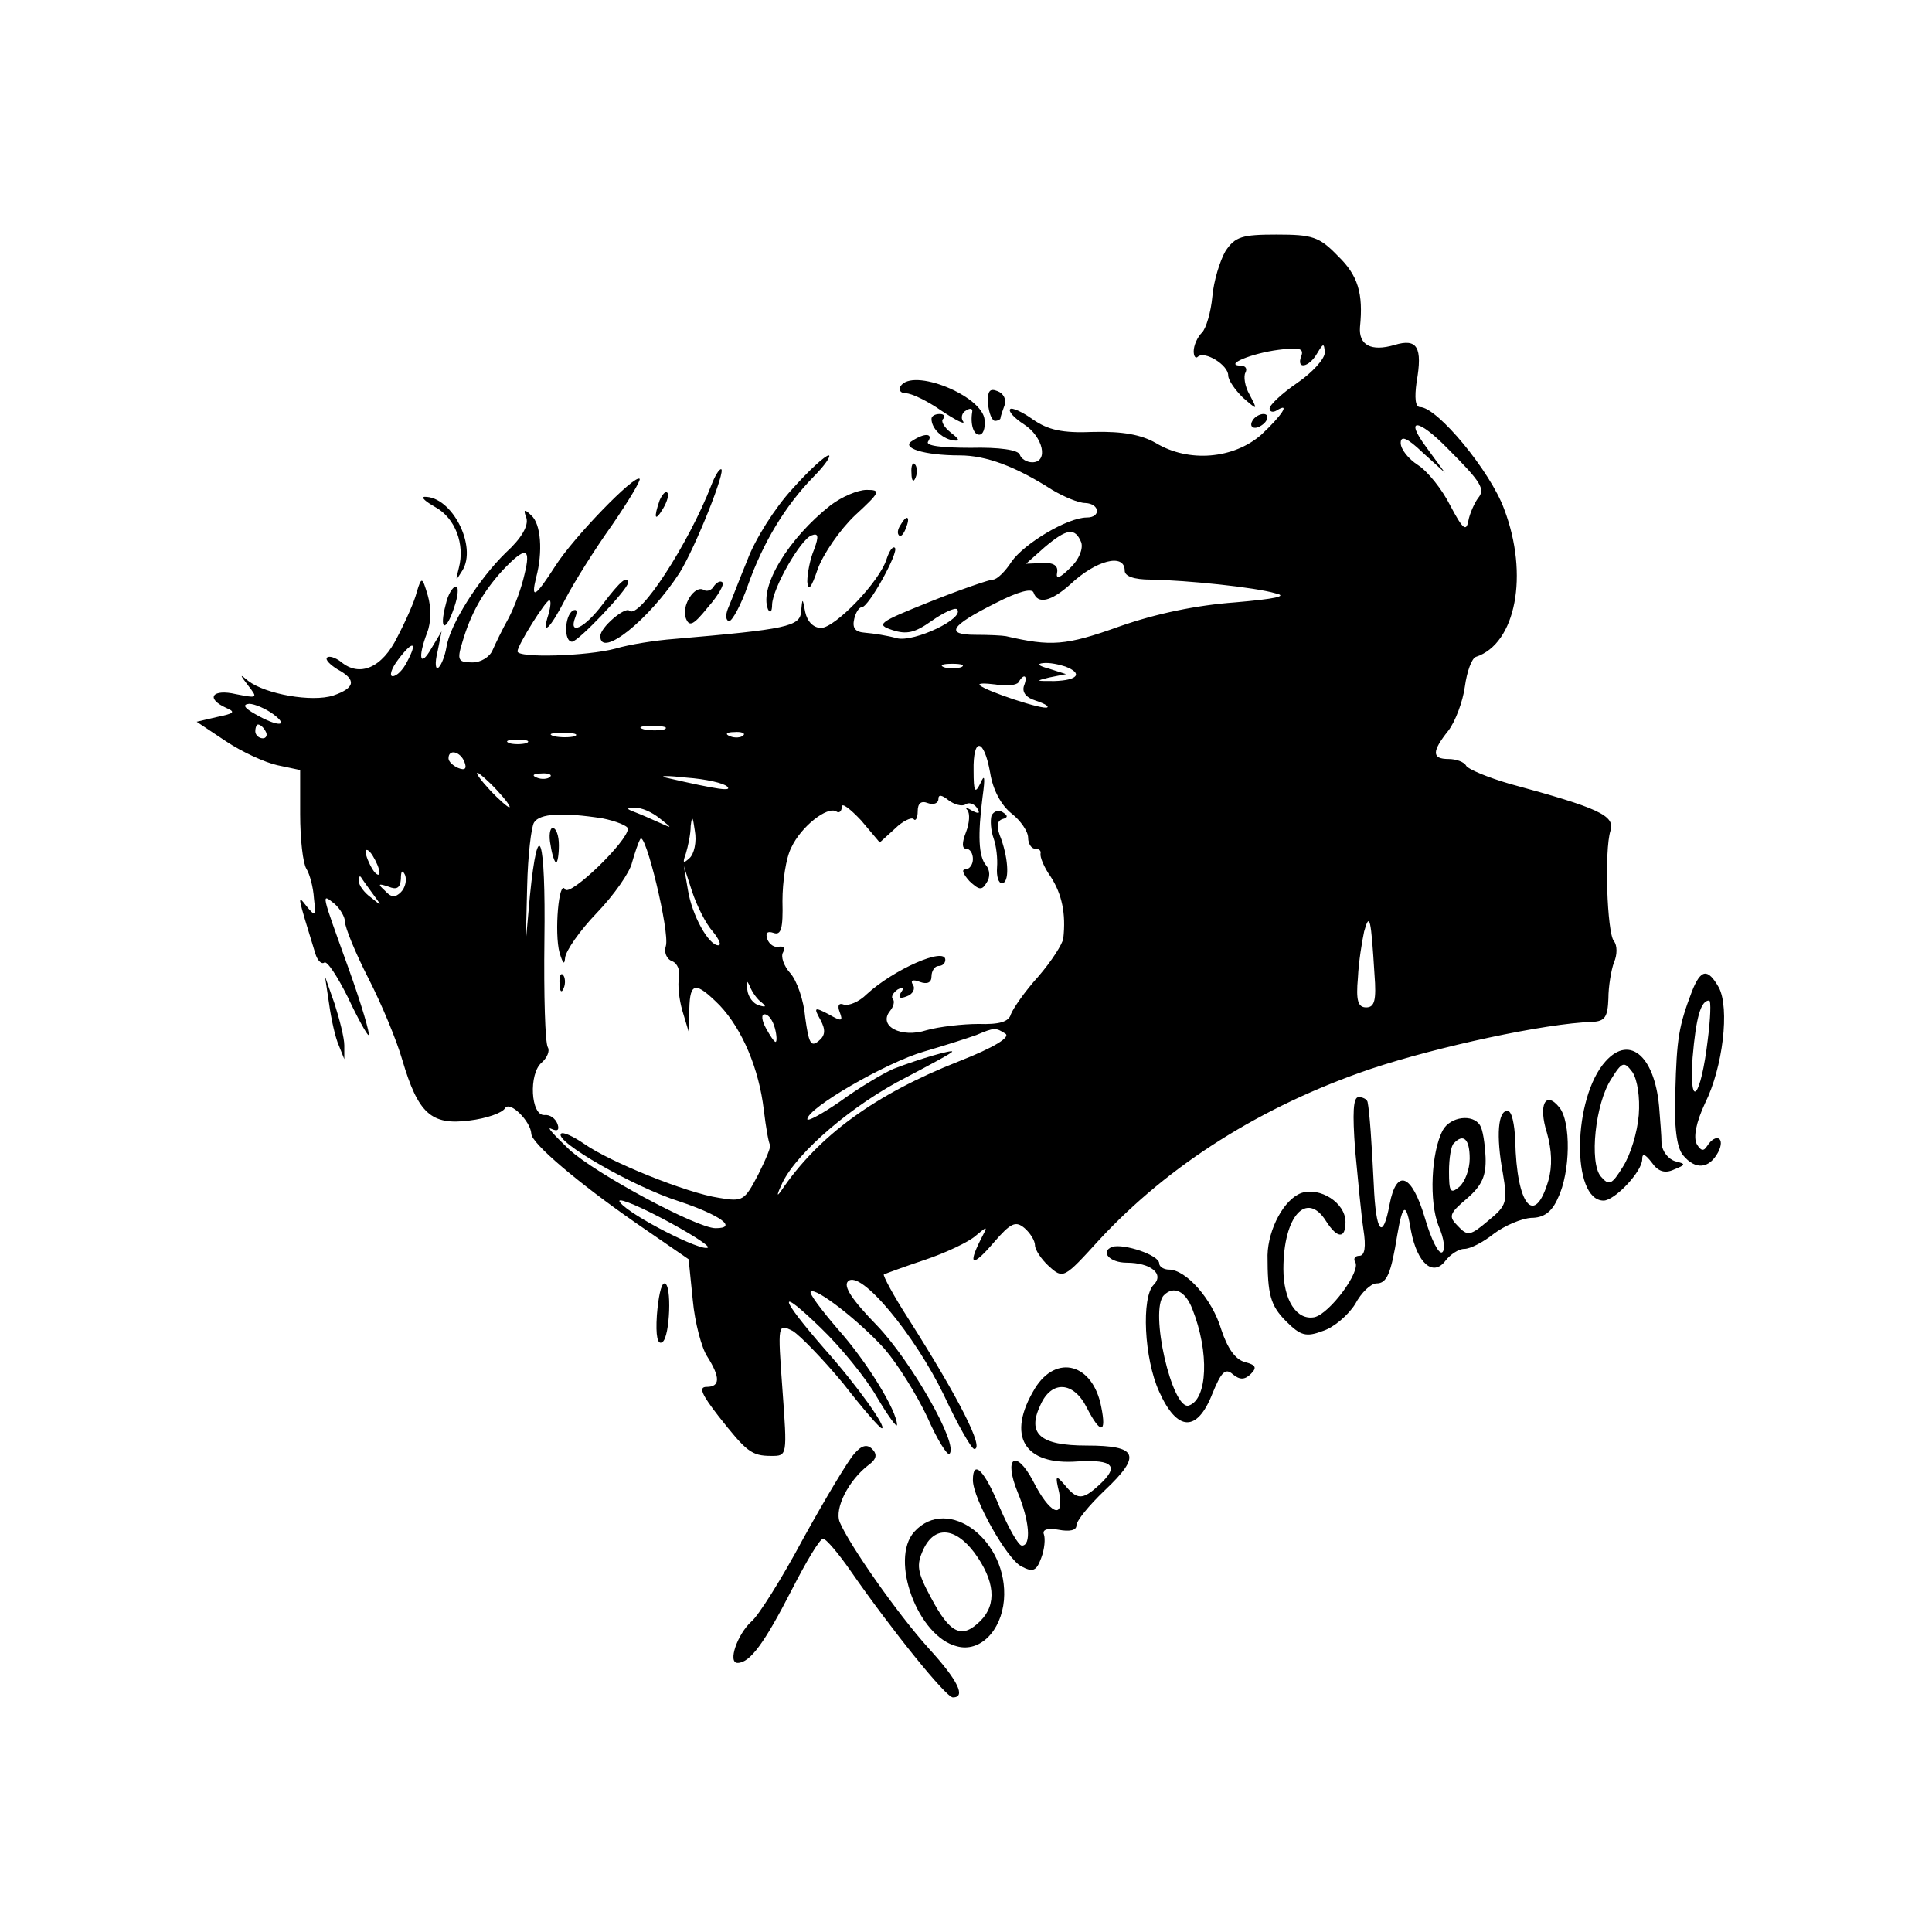 <?xml version="1.0" standalone="no"?>
<!DOCTYPE svg PUBLIC "-//W3C//DTD SVG 20010904//EN"
 "http://www.w3.org/TR/2001/REC-SVG-20010904/DTD/svg10.dtd">
<svg version="1.0" xmlns="http://www.w3.org/2000/svg"
 width="280pt" height="280pt" viewBox="0 0 280 280"
 preserveAspectRatio="xMidYMid meet">
<g transform="translate(0,280) scale(0.1,-0.1)"
fill="#000000" stroke="none">
<path d="M1776 2436 c-8 -14 -17 -43 -19 -66 -2 -22 -9 -46 -15 -52 -7 -7 -12
-19 -12 -27 0 -8 3 -11 6 -8 10 9 44 -12 44 -27 0 -7 10 -21 21 -32 22 -19 22
-19 10 4 -7 12 -9 27 -6 32 3 6 0 10 -7 10 -25 1 16 18 55 23 30 4 37 2 33 -9
-8 -20 11 -17 23 4 9 15 10 15 11 1 0 -9 -18 -29 -40 -44 -22 -15 -40 -32 -40
-37 0 -5 5 -6 10 -3 21 13 8 -7 -22 -35 -40 -35 -105 -41 -153 -12 -21 12 -48
17 -90 16 -46 -2 -66 3 -88 18 -15 11 -31 18 -33 15 -3 -3 6 -13 20 -22 28
-18 36 -55 12 -55 -8 0 -16 5 -18 11 -2 7 -30 11 -71 10 -43 0 -66 3 -62 9 8
12 -5 13 -23 1 -17 -10 17 -21 69 -21 38 0 81 -16 134 -50 17 -10 38 -19 48
-19 21 -1 23 -21 2 -21 -28 0 -91 -38 -109 -64 -9 -14 -21 -26 -27 -26 -5 0
-46 -14 -91 -32 -75 -30 -79 -33 -55 -41 21 -7 33 -4 57 13 17 12 34 20 37 17
12 -13 -62 -48 -87 -42 -14 4 -34 7 -46 8 -15 1 -19 7 -16 20 2 9 7 17 11 17
10 0 54 80 48 86 -3 3 -8 -4 -12 -16 -10 -33 -75 -100 -95 -100 -11 0 -20 9
-23 23 -4 21 -4 21 -6 1 -1 -22 -21 -26 -184 -40 -27 -2 -65 -8 -85 -14 -41
-11 -142 -14 -142 -4 0 9 41 74 46 74 3 0 2 -9 -1 -20 -11 -34 2 -22 25 23 12
23 42 71 67 106 24 35 42 65 40 67 -7 7 -96 -85 -122 -126 -29 -45 -36 -50
-28 -17 10 37 7 78 -7 90 -10 10 -12 9 -7 -4 3 -11 -7 -29 -30 -50 -39 -38
-81 -104 -86 -137 -2 -12 -7 -25 -11 -29 -5 -5 -6 6 -2 22 l6 30 -15 -25 c-16
-28 -20 -14 -6 23 6 15 6 37 1 54 -8 27 -9 28 -16 5 -3 -13 -16 -42 -28 -65
-22 -45 -55 -59 -82 -36 -8 6 -17 9 -20 6 -3 -3 4 -10 15 -17 28 -15 26 -27
-6 -38 -31 -10 -98 2 -123 21 -13 11 -13 10 0 -7 14 -18 13 -18 -18 -12 -34 8
-45 -6 -14 -20 14 -6 11 -8 -13 -13 l-30 -7 42 -28 c24 -16 57 -31 75 -35 l33
-7 0 -64 c0 -36 4 -71 9 -79 5 -8 10 -27 11 -43 3 -26 2 -27 -11 -11 -14 18
-13 16 13 -69 3 -10 9 -16 13 -13 4 3 19 -20 34 -50 14 -30 28 -55 30 -55 3 0
-10 44 -29 97 -40 111 -40 109 -20 93 8 -7 15 -19 15 -26 0 -8 15 -45 34 -82
19 -37 41 -90 49 -118 23 -78 42 -95 97 -88 25 3 48 11 52 18 7 11 37 -19 38
-37 0 -14 69 -72 151 -129 l77 -53 6 -59 c3 -33 13 -70 21 -82 19 -30 19 -44
-1 -44 -12 0 -7 -11 17 -42 41 -52 48 -58 77 -58 23 0 23 0 16 96 -7 96 -7 96
15 85 11 -7 44 -41 73 -76 28 -36 53 -65 56 -65 8 0 -34 60 -83 115 -67 77
-69 92 -5 30 28 -27 65 -72 81 -100 16 -27 29 -45 29 -40 0 20 -43 91 -86 139
-24 28 -42 52 -39 54 7 7 71 -43 107 -83 19 -22 47 -67 62 -99 14 -32 29 -56
32 -53 14 13 -56 135 -105 186 -37 38 -49 57 -42 64 18 18 97 -78 139 -165 20
-43 40 -78 44 -78 15 0 -22 73 -95 188 -22 34 -38 64 -36 65 2 1 29 11 59 21
30 10 64 26 74 35 18 15 18 15 7 -6 -19 -38 -11 -39 19 -4 25 29 32 32 45 21
8 -7 15 -18 15 -25 0 -6 9 -20 20 -30 21 -19 22 -18 73 38 101 109 235 194
394 248 96 32 253 66 321 68 18 1 22 7 23 34 0 17 4 41 8 52 5 11 5 25 0 31
-10 12 -14 132 -5 160 7 22 -17 33 -146 68 -31 9 -60 21 -63 26 -3 6 -15 10
-26 10 -24 0 -24 11 0 41 10 13 21 42 24 64 3 22 10 41 16 43 58 19 77 119 41
214 -20 55 -97 148 -122 148 -7 0 -8 14 -5 36 9 51 1 64 -32 54 -34 -10 -52 0
-50 26 5 49 -3 75 -32 103 -27 28 -37 31 -89 31 -50 0 -60 -3 -74 -24z m322
-286 c49 -49 55 -59 44 -72 -5 -7 -12 -22 -14 -33 -3 -16 -8 -12 -26 22 -12
24 -33 50 -47 59 -14 9 -25 23 -25 32 0 11 9 8 32 -14 l32 -29 -27 37 c-32 43
-12 42 31 -2z m-531 -136 c3 -9 -3 -25 -16 -37 -15 -15 -21 -17 -19 -7 2 10
-5 15 -21 14 l-24 -1 27 24 c32 27 44 29 53 7z m-807 -47 c-4 -18 -14 -46 -23
-63 -9 -16 -19 -37 -23 -46 -4 -10 -17 -18 -29 -18 -21 0 -23 3 -15 29 12 41
29 72 58 104 34 36 42 34 32 -6z m870 6 c0 -8 13 -13 38 -13 52 -1 151 -11
181 -20 18 -4 -1 -8 -59 -13 -55 -4 -114 -16 -168 -35 -78 -28 -99 -29 -164
-14 -5 1 -24 2 -44 2 -45 0 -37 13 29 46 33 17 53 22 55 15 6 -17 25 -13 53
12 37 35 79 46 79 20z m-1040 -132 c-6 -12 -15 -21 -21 -21 -5 0 -2 11 8 24
21 28 29 27 13 -3z m803 -8 c-7 -2 -19 -2 -25 0 -7 3 -2 5 12 5 14 0 19 -2 13
-5z m151 1 c26 -10 18 -20 -16 -21 -27 0 -28 0 -8 5 l25 5 -25 8 c-15 4 -18 7
-8 8 9 1 23 -2 32 -5z m-60 -28 c-3 -9 3 -17 16 -21 12 -4 20 -8 18 -10 -4 -5
-91 24 -98 32 -3 3 7 3 23 1 15 -3 30 -1 33 3 8 14 14 10 8 -5z m-1088 -41
c24 -18 7 -19 -26 0 -16 9 -19 14 -9 15 8 0 24 -7 35 -15z m-11 -25 c3 -5 1
-10 -4 -10 -6 0 -11 5 -11 10 0 6 2 10 4 10 3 0 8 -4 11 -10z m578 3 c-7 -2
-21 -2 -30 0 -10 3 -4 5 12 5 17 0 24 -2 18 -5z m-130 -10 c-7 -2 -21 -2 -30
0 -10 3 -4 5 12 5 17 0 24 -2 18 -5z m244 1 c-3 -3 -12 -4 -19 -1 -8 3 -5 6 6
6 11 1 17 -2 13 -5z m-314 -11 c-7 -2 -19 -2 -25 0 -7 3 -2 5 12 5 14 0 19 -2
13 -5z m672 -43 c4 -25 16 -47 31 -59 13 -10 24 -26 24 -35 0 -9 5 -16 10 -16
6 0 9 -3 8 -7 -1 -5 5 -20 15 -34 16 -25 22 -53 18 -89 -1 -8 -17 -33 -36 -55
-20 -22 -37 -47 -40 -55 -3 -11 -17 -15 -47 -14 -23 0 -57 -4 -75 -9 -37 -12
-71 6 -53 28 5 6 7 14 4 17 -3 3 0 9 7 14 8 4 10 3 5 -4 -5 -8 -2 -10 8 -6 9
3 13 11 9 17 -4 6 0 8 10 4 11 -4 17 -1 17 8 0 8 5 15 10 15 6 0 10 4 10 9 0
19 -75 -14 -114 -50 -11 -11 -26 -17 -33 -15 -7 3 -10 -1 -6 -11 5 -13 3 -14
-16 -3 -21 11 -22 10 -12 -8 8 -15 7 -23 -3 -31 -11 -9 -14 -2 -19 34 -2 25
-12 54 -22 65 -9 10 -14 24 -10 30 3 6 1 9 -6 8 -6 -2 -14 3 -17 11 -3 9 0 12
9 9 11 -4 14 6 13 46 0 28 5 63 13 78 14 30 52 60 65 52 4 -3 8 0 8 7 0 6 12
-3 28 -20 l27 -32 22 20 c11 11 24 17 27 14 3 -4 6 2 6 11 0 12 5 16 15 12 8
-3 15 0 15 6 0 7 5 6 15 -2 8 -6 19 -9 24 -6 5 4 13 1 17 -5 5 -8 3 -9 -7 -4
-8 5 -11 5 -7 1 4 -5 3 -19 -2 -32 -6 -15 -6 -24 0 -24 6 0 10 -7 10 -15 0 -8
-5 -15 -11 -15 -6 0 -3 -7 6 -17 14 -13 18 -14 25 -2 5 7 5 18 -1 25 -11 13
-12 44 -5 99 4 29 3 34 -3 20 -8 -16 -10 -13 -10 18 -1 49 15 48 24 -3z m-762
16 c4 -10 1 -13 -9 -9 -7 3 -14 9 -14 14 0 14 17 10 23 -5z m47 -41 c13 -14
21 -25 18 -25 -2 0 -15 11 -28 25 -13 14 -21 25 -18 25 2 0 15 -11 28 -25z
m77 19 c-3 -3 -12 -4 -19 -1 -8 3 -5 6 6 6 11 1 17 -2 13 -5z m257 -14 c7 -7
-11 -5 -89 13 -11 3 3 3 30 0 28 -2 54 -8 59 -13z m-98 -46 c19 -15 19 -15 -1
-6 -11 5 -27 12 -35 15 -13 5 -13 6 1 6 8 1 24 -6 35 -15z m-83 0 c20 -4 37
-11 37 -15 0 -18 -84 -99 -91 -88 -9 16 -16 -63 -8 -92 5 -16 7 -18 8 -7 1 10
21 39 46 65 25 26 48 59 51 73 4 14 9 29 12 34 7 13 43 -135 37 -155 -3 -9 1
-19 9 -22 8 -3 12 -14 10 -24 -2 -10 0 -31 5 -48 l9 -30 1 33 c1 39 9 40 44 5
33 -35 57 -92 64 -152 3 -25 7 -48 9 -50 2 -2 -6 -21 -17 -43 -20 -38 -22 -40
-57 -34 -47 7 -158 52 -195 78 -16 11 -31 18 -34 15 -10 -11 105 -77 171 -98
60 -20 86 -39 53 -39 -27 0 -174 79 -212 114 -22 21 -34 34 -26 30 9 -4 12 -2
9 7 -3 8 -11 14 -19 13 -20 -1 -23 60 -4 76 8 7 12 17 9 22 -4 6 -6 76 -5 156
2 150 -9 183 -21 64 l-6 -67 2 81 c1 44 6 86 10 92 8 13 41 15 99 6z m126 -58
c-9 -8 -10 -7 -5 7 3 10 7 28 7 40 2 16 3 14 6 -7 3 -16 -1 -34 -8 -40z m-449
-21 c0 -5 -5 -3 -10 5 -5 8 -10 20 -10 25 0 6 5 3 10 -5 5 -8 10 -19 10 -25z
m31 -28 c-8 -8 -14 -8 -23 2 -11 10 -10 11 5 6 12 -5 17 -2 18 11 0 12 2 14 6
6 3 -8 0 -19 -6 -25z m452 -57 c9 -11 13 -20 8 -20 -14 0 -38 43 -44 80 l-6
35 12 -37 c7 -21 20 -47 30 -58z m-493 55 c14 -19 14 -19 -2 -6 -10 7 -18 18
-18 24 0 6 1 8 3 6 1 -2 9 -13 17 -24z m1452 -117 c3 -38 0 -48 -12 -48 -12 0
-15 10 -12 43 1 23 6 53 9 67 8 29 10 19 15 -62z m-888 -41 c7 -6 6 -7 -4 -4
-8 2 -16 12 -17 23 -2 13 -1 15 4 4 3 -8 11 -19 17 -23z m19 -37 c3 -11 3 -20
1 -20 -2 0 -8 9 -14 20 -6 11 -7 20 -2 20 6 0 12 -9 15 -20z m334 -8 c8 -5
-16 -20 -67 -40 -122 -48 -204 -108 -258 -188 -7 -10 -6 -5 2 12 22 45 103
114 180 153 36 19 66 35 66 37 0 3 -46 -10 -85 -25 -16 -7 -51 -28 -77 -47
-26 -18 -48 -30 -48 -26 0 16 114 82 169 98 31 9 65 20 76 24 26 11 28 11 42
2z m-431 -310 c-8 -7 -112 46 -127 65 -8 9 19 -1 59 -22 40 -21 70 -40 68 -43z"/>
<path d="M1437 1618 c-2 -7 -1 -22 3 -33 4 -11 6 -30 5 -42 -1 -13 2 -23 7
-23 11 0 10 33 -1 64 -7 17 -7 26 2 29 8 2 8 5 0 10 -6 4 -13 1 -16 -5z"/>
<path d="M798 1575 c2 -14 6 -25 8 -25 2 0 4 11 4 25 0 14 -4 25 -9 25 -4 0
-6 -11 -3 -25z"/>
<path d="M811 1374 c0 -11 3 -14 6 -6 3 7 2 16 -1 19 -3 4 -6 -2 -5 -13z"/>
<path d="M1305 2240 c-3 -5 0 -10 8 -10 8 0 31 -11 51 -25 21 -14 35 -21 32
-16 -4 5 -2 13 4 16 6 4 10 3 9 -2 -3 -18 2 -33 10 -33 6 0 9 9 8 21 -2 35
-105 77 -122 49z"/>
<path d="M1432 2215 c1 -14 6 -25 10 -25 4 0 8 2 8 4 0 2 3 11 6 19 3 8 -2 17
-10 20 -12 5 -15 0 -14 -18z"/>
<path d="M1350 2193 c0 -14 15 -28 30 -31 12 -2 11 1 -2 11 -10 8 -15 17 -11
20 3 4 1 7 -5 7 -7 0 -12 -3 -12 -7z"/>
<path d="M1815 2190 c-3 -5 -2 -10 4 -10 5 0 13 5 16 10 3 6 2 10 -4 10 -5 0
-13 -4 -16 -10z"/>
<path d="M1148 2091 c-25 -27 -54 -73 -65 -103 -12 -29 -24 -61 -28 -70 -4
-10 -3 -18 2 -18 4 0 17 23 27 52 22 62 54 115 95 157 17 17 26 31 22 31 -5 0
-29 -22 -53 -49z"/>
<path d="M1321 2114 c0 -11 3 -14 6 -6 3 7 2 16 -1 19 -3 4 -6 -2 -5 -13z"/>
<path d="M1031 2097 c-33 -85 -105 -196 -119 -182 -6 6 -42 -24 -42 -37 0 -33
71 24 115 92 23 37 68 150 60 150 -3 0 -9 -10 -14 -23z"/>
<path d="M956 2075 c-9 -26 -7 -32 5 -12 6 10 9 21 6 23 -2 3 -7 -2 -11 -11z"/>
<path d="M1204 2068 c-61 -48 -104 -118 -91 -151 3 -6 6 -4 6 7 1 24 41 94 57
100 10 4 11 -1 4 -20 -6 -14 -10 -35 -10 -47 1 -15 6 -9 15 18 8 22 32 57 54
78 37 34 38 37 17 37 -13 0 -36 -10 -52 -22z"/>
<path d="M631 2065 c29 -16 43 -54 34 -88 -5 -20 -5 -20 5 -4 22 35 -15 108
-55 107 -5 -1 2 -7 16 -15z"/>
<path d="M1305 2039 c-4 -6 -5 -12 -2 -15 2 -3 7 2 10 11 7 17 1 20 -8 4z"/>
<path d="M874 1925 c-27 -36 -51 -47 -40 -19 3 8 2 12 -4 9 -12 -8 -13 -45 -1
-45 9 0 81 76 81 85 0 12 -11 3 -36 -30z"/>
<path d="M1035 1951 c-3 -6 -10 -9 -15 -6 -13 8 -33 -23 -26 -41 5 -13 11 -10
32 16 15 17 24 33 21 36 -3 3 -8 0 -12 -5z"/>
<path d="M646 1924 c-10 -38 0 -41 12 -5 6 17 7 31 3 31 -5 0 -12 -12 -15 -26z"/>
<path d="M2452 1363 c-19 -50 -22 -68 -24 -145 -2 -51 2 -81 11 -92 18 -22 38
-20 51 4 11 21 -3 29 -16 9 -5 -8 -9 -7 -15 3 -5 10 -1 31 12 59 26 52 36 138
20 168 -16 28 -26 27 -39 -6z m23 -70 c-10 -84 -27 -104 -22 -26 5 59 12 83
24 83 3 0 2 -26 -2 -57z"/>
<path d="M477 1345 c3 -22 9 -49 14 -60 l8 -20 0 20 c0 11 -7 38 -14 60 l-14
40 6 -40z"/>
<path d="M2327 1262 c-48 -53 -50 -202 -3 -202 16 0 56 42 56 60 0 9 4 8 14
-5 9 -13 19 -16 32 -10 17 7 18 8 2 12 -10 3 -19 14 -20 26 0 12 -2 33 -3 47
-5 77 -42 112 -78 72z m48 -78 c-2 -25 -12 -58 -23 -75 -16 -26 -20 -28 -32
-14 -17 20 -8 106 15 141 16 26 19 26 31 10 7 -11 11 -36 9 -62z"/>
<path d="M1964 1133 c4 -43 9 -95 12 -115 4 -25 2 -38 -6 -38 -6 0 -9 -4 -6
-9 9 -13 -37 -75 -59 -80 -26 -5 -45 25 -45 70 0 77 34 114 62 69 16 -25 28
-26 28 -1 0 28 -37 51 -64 42 -25 -9 -48 -52 -49 -90 0 -57 4 -73 27 -96 21
-21 29 -23 53 -14 16 5 37 23 47 39 9 17 23 30 31 30 15 0 21 14 30 70 8 47
13 48 20 6 9 -47 32 -67 50 -43 7 9 19 17 27 17 9 0 28 10 43 22 16 12 40 22
54 23 18 0 30 8 39 29 18 37 19 110 2 131 -20 25 -31 4 -18 -37 7 -25 8 -48 2
-69 -20 -68 -46 -36 -48 58 -1 24 -5 43 -11 43 -14 1 -17 -36 -7 -90 7 -42 6
-47 -21 -69 -26 -22 -30 -23 -44 -8 -14 14 -13 18 13 40 22 19 28 33 27 60 -1
20 -4 40 -8 46 -10 17 -43 13 -54 -7 -17 -32 -20 -104 -6 -139 8 -18 10 -35 5
-38 -5 -3 -16 19 -25 50 -19 64 -41 72 -51 20 -10 -54 -20 -42 -23 28 -3 61
-6 105 -9 120 -1 4 -7 7 -13 7 -8 0 -9 -23 -5 -77z m166 -12 c0 -16 -7 -34
-15 -41 -13 -11 -15 -7 -15 22 0 19 3 38 7 41 14 15 23 6 23 -22z"/>
<path d="M1612 993 c-18 -7 -4 -23 21 -23 34 0 55 -16 39 -32 -18 -18 -14
-107 8 -155 26 -58 55 -59 77 -3 13 32 19 38 30 28 10 -8 17 -8 26 1 9 9 7 13
-9 17 -14 4 -25 20 -34 47 -13 44 -51 87 -76 87 -7 0 -14 4 -14 9 0 12 -51 29
-68 24z m116 -90 c25 -63 22 -131 -5 -140 -24 -8 -58 139 -36 160 14 14 31 6
41 -20z"/>
<path d="M952 894 c-2 -30 1 -44 8 -39 11 7 14 85 3 85 -5 0 -9 -21 -11 -46z"/>
<path d="M1500 788 c-42 -69 -16 -112 62 -106 52 3 61 -7 30 -35 -23 -21 -31
-21 -49 1 -13 15 -14 14 -8 -11 8 -41 -14 -31 -38 17 -25 47 -43 34 -22 -17
17 -41 20 -77 6 -77 -5 0 -19 25 -32 55 -22 54 -39 71 -39 40 0 -27 49 -114
70 -125 17 -9 22 -7 29 12 5 13 6 28 4 34 -3 7 5 10 21 7 16 -3 26 -1 26 6 0
7 18 29 41 51 54 51 48 65 -26 65 -68 0 -87 17 -67 59 16 36 48 34 67 -4 20
-39 29 -38 21 1 -12 63 -65 77 -96 27z"/>
<path d="M1238 693 c-9 -10 -42 -65 -74 -123 -31 -58 -65 -112 -75 -120 -20
-18 -35 -60 -20 -60 18 0 39 29 78 105 21 41 41 75 46 75 4 0 22 -21 40 -47
59 -85 138 -183 148 -183 19 0 8 24 -35 71 -46 51 -115 150 -129 183 -8 20 13
61 42 83 11 8 13 15 5 23 -7 7 -15 6 -26 -7z"/>
<path d="M1325 580 c-36 -40 5 -152 62 -166 33 -9 64 22 68 67 7 86 -81 153
-130 99z m87 -30 c30 -41 33 -75 9 -99 -27 -27 -44 -19 -72 34 -20 37 -21 47
-11 69 16 35 46 33 74 -4z"/>
</g>
</svg>
